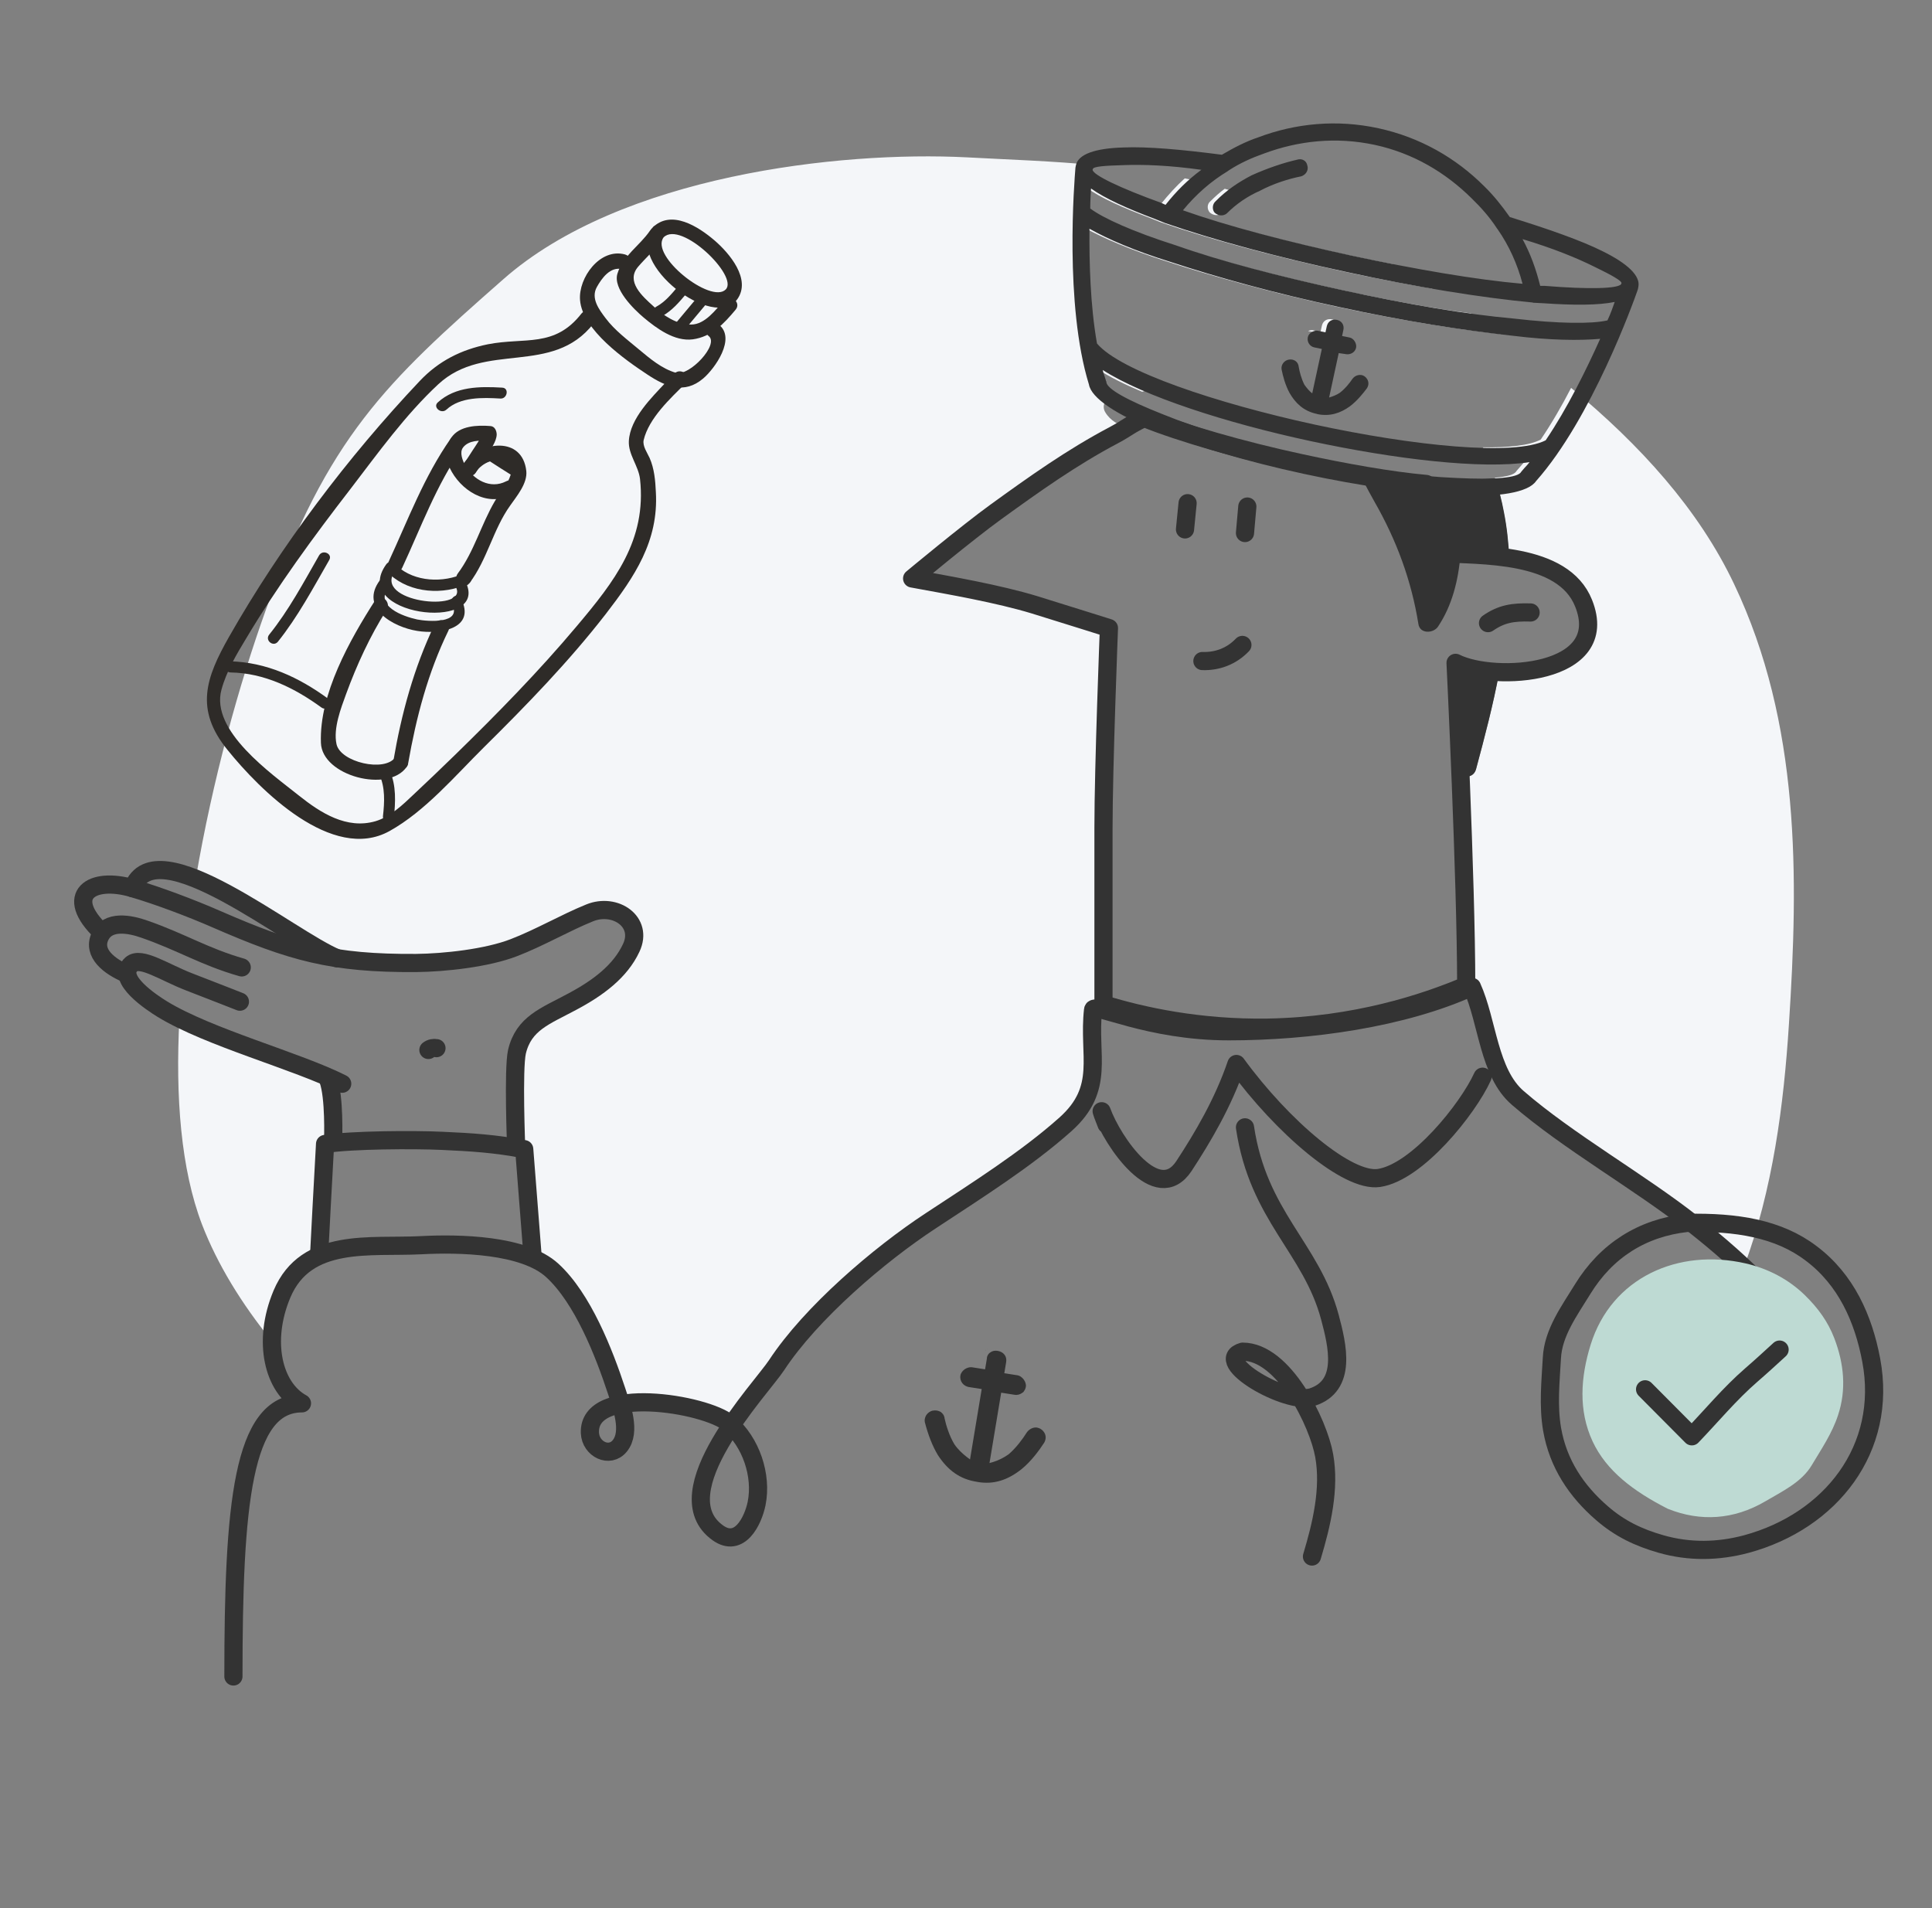 <?xml version="1.0" encoding="utf-8"?>
<!-- Generator: Adobe Illustrator 23.0.3, SVG Export Plug-In . SVG Version: 6.00 Build 0)  -->
<svg version="1.1" id="Layer_1" xmlns="http://www.w3.org/2000/svg" xmlns:xlink="http://www.w3.org/1999/xlink" x="0px" y="0px"
	 viewBox="0 0 744.1 734.9" style="enable-background:new 0 0 744.1 734.9;" xml:space="preserve">
<rect x="0" y="0" width="744.1" height="734.9" fill="#808080" stroke="none"/>
<style type="text/css">
	.st0{fill:#F4F6F9;}
	.st1{fill:none;stroke:#333333;stroke-width:7;stroke-linecap:round;stroke-linejoin:round;stroke-miterlimit:10;}
	.st2{fill:#333333;}
	.st3{fill:#BEDAD3;}
	.st4{fill:#2E2B28;}
</style>
<g>
	<path class="st0" d="M562.5,298.3c1.1,26.6,2.2,59.8,2.2,81.3l0.1,1.3c0.6-0.3,1.3-0.6,2-0.9c6.1,13.5,6.4,33.1,17.7,42.8
		c19.4,16.8,46.7,32.2,67.2,48.3c6.9,5.5,13.6,11.2,19.9,17.1c11.2-30.1,15.4-62.5,17.4-93.8c3.7-56.6,4.4-115.8-21.1-169.4
		c-13.7-28.9-36.3-53.7-62.8-75.6c-3.5,6.8-7.5,13.7-11.7,19.9c-4.4,2.3-12.2,3.1-22.3,3c1,2.1,2,4.2,2.8,6.4c5,0,9.5-0.3,13.3-0.9
		c-0.9,1.1-1.8,2-2.7,3.1l-0.5,0.6c-0.7,1.3-3.6,2.1-8.3,2.5c1.4,4.4,2.6,8.8,3.4,13.2c1.2,6,1.8,11.9,2.1,17.9l0,0
		c12.4,1.9,24.2,6.3,28.6,17.3c8.2,20.5-14.1,27.3-32.4,26.6c-2.4,12.5-5.6,25-8.9,37.2C567.7,299.2,564.7,299.7,562.5,298.3z"/>
	<path class="st0" d="M479.9,75.2c-2.7-0.9-5.5-1.7-8.2-2.5c-1.9,1.4-3.7,3-5.5,4.8c-1.3,1-1.4,3-0.3,4.3c1.4,1.3,3.5,1.4,4.7,0.3
		C473.5,79.1,476.7,76.9,479.9,75.2z"/>
	<path class="st0" d="M517.9,129.8l-2.9-0.6l0.5-2.3c0.4-1.9-0.6-3.5-2.5-3.9c-1.9-0.4-3.5,0.6-3.9,2.5l-0.5,2.3l-2.9-0.6
		c-0.6-0.1-1.3,0-1.9,0.3c2.8,0.4,5.4,1.1,8,2.2c3.1,1.3,5.8,3.2,8.1,5.4c0.3-0.4,0.5-0.9,0.6-1.4
		C520.9,132.1,519.6,130.1,517.9,129.8z"/>
	<path class="st0" d="M75.4,338.4c19,7.6,43.5,26.2,54.6,30.7c8.8,1.3,18.4,1.9,30.3,1.8c11-0.1,27.4-1.9,37.7-5.9
		c9.9-3.8,19.8-9.6,29.2-13.4c9.8-4,20.8,3.4,16,13.5c-4.2,9-12.7,15.4-22.9,20.8c-10.2,5.5-18.5,8.2-21.1,19.2
		c-1.3,5.7-0.6,30-0.4,36.9c1.1,0.2,2.1,0.4,3.2,0.6c1,12.6,3.2,40.9,3.2,40.9v1.2c2.8,1.3,5.4,2.8,7.4,4.7
		c11.7,10.7,19.9,31.6,24.8,46.5c0.4,1.4,1,3.1,1.6,5c14-2.6,35.8,2.4,41.7,7.4c0.3,0.2,0.6,0.5,0.9,0.8
		c7.1-10.4,15.1-19.5,17.5-23.2c13.2-20.1,39.5-42.6,59.5-55.7c17.3-11.4,36.7-23.6,51.8-37.1c15.5-13.9,8.6-26.5,10.6-44.1
		c0.1-0.7,1.5-0.5,4.1,0.2V387v-67.9c0-23.5,2.1-77,2.1-77s-14.9-4.7-28.8-9s-31.7-7.5-47-10.2c0,0,21.4-17.9,32.2-25.6
		c14.8-10.6,29.1-21,45.5-29.6c1.8-0.9,3.7-1.9,5.5-2.8c-3.7-1.1-7-2.9-8.9-6.1c-1.7-2.7,0.4-6.2,3.5-6.2c0.5-0.1,0.9-0.1,1.4-0.1
		c-4-2.2-6.3-4.1-6.3-5.5c0.1-0.3-0.3-0.4-0.2-0.7c-0.4-1.5-0.8-2.6-1.2-4c4.5,2.9,10.3,5.8,17,8.6c3-0.9,6-2,8.9-3.4
		c-13.7-5.1-24-10.5-28.1-15.5c-2.5-14.8-3-31.4-2.9-44.2c6.9,3.8,17.4,8.4,31.3,12.8c17.7,5.8,40.3,12,65.1,17.4
		c23.7,5.1,45.9,8.7,63.9,10.7c-3.8-2.7-7.7-5.4-11.6-8c-15.1-2-32.5-5.2-50.9-9.2c-24.8-5.4-47.2-11.2-64.4-17.3
		c-16.4-5.2-28.1-10.4-33-14.2c0-3.1,0.2-5.7,0.3-7.7c5.3,3.9,13.9,7.7,24.8,11.8l3.7,1.5l0.3,0.1c18.2,6.3,42.7,12.9,69.8,18.8
		c12,2.6,23.7,4.8,34.7,6.7c-5.1-3.2-10.1-6.3-15.2-9.4c-5.9-1.1-12-2.4-18.2-3.7c-24.8-5.4-47.5-11.3-64.7-17.4
		c3.2-3.8,6.6-7.2,10.4-10.2c-2.6-0.7-5.2-1.3-7.8-1.8c-3.3,3-6.3,6.3-9.2,9.9l-1.5-0.7c-16.3-5.8-26.4-10.7-26.6-12.8l0.1-0.3
		c0.1-0.5,1.4-0.9,3.6-1.1c-17.1-1.7-33.9-2.2-50.4-3.1c-49-2.5-133.2,7-178.5,47c-45.4,39.9-67.3,60.5-91.3,127
		C92.1,263.4,81.8,300.7,75.4,338.4z"/>
</g>
<path class="st0" d="M124,413.9c-16-6.7-39-13.6-54.9-21.6c-1.6,30.2,0.6,58.1,8.7,79.3c5.9,15.3,15.2,30.5,26.9,44.9
	c0.1-5.7,1.3-11.8,3.9-18c3.1-7.5,8.1-12,14-14.6l0.4-2.4c0,0,1.5-29,2.2-41c1.1-0.1,2.2-0.3,3.5-0.4l-0.3-1.2
	c0,0-0.4-17.4-2.9-24.1L124,413.9"/>
<path class="st1" d="M89.9,645.7c0-65.9,3.4-105.2,26.4-105.2c-11-6-15.4-23.8-7.7-42.1c9.3-22,34-17.8,53.4-18.8
	c14.9-0.8,39.8-0.3,50.7,9.7c11.7,10.7,19.9,31.6,24.8,46.5c1.8,5.6,5.7,15.6,1.2,21.1c-3.9,4.8-11.2,1.3-11.5-5
	c-0.8-18.8,44.7-11.3,53.6-3.7c8.4,7.2,12.8,20,10.6,30.9c-1.4,6.8-6.6,17.2-14.9,11.3c-21.7-15.4,16.7-55.6,22.6-64.6
	c13.2-20.1,39.5-42.6,59.5-55.7c17.3-11.4,36.7-23.6,51.8-37.1c15.5-13.9,8.6-26.5,10.6-44.1c0.3-2.8,21.2,8.3,52.3,8.3
	c31,0,67.1-5,93.6-17.1c6.1,13.5,6.4,33.1,17.7,42.8c19.4,16.8,46.7,32.2,67.2,48.3c20.3,15.9,37.9,33.3,52.1,54.7"/>
<path class="st1" d="M426.2,433.1c-0.6-1.7-1.4-3.4-1.9-5.1c4.3,11.9,21.4,36.7,31.7,21.1c7.2-11,15.1-24.3,20.2-39.3
	c17.8,24.4,42.9,45.7,54.9,43.9c14.7-2.2,34.2-26.5,39.9-39"/>
<path class="st1" d="M505.3,599.5c3.7-12.3,7-26.1,4.7-38.9c-2.2-12.4-15.5-40-31.4-40c-12.4,3.5,17.1,20.6,26.8,17.5
	c13.5-4.4,9.7-19.9,6.8-30.8c-7.2-26.8-27.6-38.8-32.7-73.1"/>
<line class="st1" x1="479.5" y1="205.3" x2="480.4" y2="195.1"/>
<line class="st1" x1="456.4" y1="203.9" x2="457.4" y2="193.8"/>
<path class="st1" d="M573.1,240c5.2-3.6,9.6-4.3,16.4-4.1"/>
<path class="st1" d="M463.1,254.6c5.7,0.2,11.2-1.8,15.4-6.2"/>
<path class="st1" d="M39.1,359c-14.9-14.2-3.9-21.6,12-16.9c9.6,2.8,22.6,7.7,32.2,11.9c29.1,12.7,44.7,17.1,76.9,16.9
	c11-0.1,27.4-1.9,37.7-5.9c9.9-3.8,19.8-9.6,29.2-13.4c9.8-4,20.8,3.4,16,13.5c-4.2,9-12.7,15.4-22.9,20.8
	c-10.2,5.5-18.5,8.2-21.1,19.2c-1.5,6.7-0.3,36.8-0.3,36.8"/>
<path class="st1" d="M126.4,415.8c2.5,6.7,1.9,23.1,1.9,23.1"/>
<path class="st1" d="M92.4,385.8c0,0-9.9-3.9-19.5-7.6s-18.7-10-22.3-6.8c-6.3,5.6,8.1,14.9,11.8,17.2c18.1,11.1,52,20,69.4,28.8"/>
<path class="st1" d="M48.9,375.1c-6.7-2.8-13.4-7.9-10.4-14.4s11.6-4.8,17.2-2.8c14.1,4.9,23.3,10.7,37.4,14.7"/>
<path class="st1" d="M51.1,342.1c8.7-23.7,60.9,19.8,78.8,27"/>
<path class="st1" d="M123,481.6c0,0,1.5-29,2.2-41c10.5-1.6,34.5-1.7,45.1-1.2c11.3,0.5,20.5,1.1,31.6,3.2c1,12.6,3.2,40.9,3.2,40.9
	"/>
<path class="st2" d="M568.5,296.2c3.3-12.3,6.6-24.7,8.9-37.2c-6.7-0.2-12.8-1.5-16.8-3.5c0,0,0.9,18.8,1.9,43
	C564.7,299.7,567.7,299.2,568.5,296.2"/>
<path class="st1" d="M165,404.4c0.9-0.7,2-0.9,3.1-0.7"/>
<g>
	<path class="st2" d="M380.1,523.2l-0.7,4.2l-5.1-0.8c-0.9-0.1-1.9,0.2-2.8,0.8c-0.8,0.6-1.5,1.5-1.6,2.4c-0.2,1,0.1,2.1,0.7,2.9
		s1.5,1.3,2.4,1.5l5.1,0.8l-4.5,27.1l-1.2-0.9c-1.7-1.3-3.5-3-4.8-4.9c-1.9-3.1-3.2-7.2-3.8-10c-0.1-1.1-0.7-1.9-1.5-2.5
		c-0.9-0.5-1.9-0.7-3-0.5s-2,0.9-2.6,1.8c-0.5,0.9-0.7,1.8-0.5,2.7c1.3,5,3,9.3,5,12.6c3.9,6,8.6,9.3,14.9,10.3l0.5,0.1
		c6,1,11.4-0.6,16.9-5c3.8-3.1,6.8-7.3,8.7-10.2c1.3-2.5,0-4.4-1.5-5.3c-0.6-0.3-1.2-0.5-1.8-0.5c-1.3,0-2.7,0.8-3.5,2
		c-1.5,2.4-4,5.8-6.9,8.3c-1.8,1.3-4,2.4-6,3l-1.4,0.4l4.5-27.1l5.1,0.8l0,0c1.1,0.2,2.2-0.1,3.1-0.8c0.1-0.1,0.2-0.1,0.3-0.2
		c0.1-0.1,0.2-0.3,0.3-0.4c0-0.1,0.1-0.1,0.1-0.2c0.3-0.4,0.5-0.9,0.6-1.5c0.3-1.8-1.4-4.1-3.2-4.4l-5.1-0.8l0.7-4.2
		c0.2-1.1,0-2.1-0.6-2.9s-1.5-1.3-2.6-1.5s-2.1,0-2.9,0.6C380.6,521.4,380.1,522.3,380.1,523.2z"/>
	<path class="st2" d="M380.3,519.5l-0.1,0.1C380.2,519.5,380.2,519.5,380.3,519.5z"/>
	<path class="st2" d="M390.2,555.8C390.1,555.8,390.1,555.8,390.2,555.8C390.1,555.8,390.1,555.8,390.2,555.8z"/>
	<path class="st2" d="M388.9,557.1c0.1-0.1,0.3-0.3,0.4-0.4C389.1,556.9,389,557,388.9,557.1z"/>
	<path class="st2" d="M356.1,543.1c-0.1,0.1-0.1,0.1-0.2,0.2C356,543.2,356.1,543.2,356.1,543.1z"/>
	<path class="st2" d="M394.5,549.8c0.1-0.1,0.2-0.2,0.3-0.3C394.7,549.6,394.6,549.7,394.5,549.8z"/>
	<path class="st2" d="M379.7,519.9c-0.1,0.1-0.1,0.1-0.2,0.2C379.6,520.1,379.7,520,379.7,519.9z"/>
	<path class="st2" d="M369.7,526.7c-0.1,0-0.2,0-0.2,0.1C369.5,526.7,369.6,526.7,369.7,526.7z"/>
	<path class="st2" d="M355.7,543.5C355.7,543.6,355.7,543.6,355.7,543.5C355.7,543.6,355.7,543.6,355.7,543.5z"/>
</g>
<path class="st2" d="M472.9,65.9c-6.5,3.9-12.4,9.1-17.3,15.1c17.2,6.1,39.9,12,64.7,17.4c24.8,5.3,47.9,9.3,66.1,10.9
	c-2-7.6-5.2-14.7-9.6-21l-0.3-0.4l0,0c-2.8-4.3-6.1-8-9.7-11.5c-10-9.9-22.5-17.4-37.3-20.6c-14.9-3.2-29.4-1.6-42.6,3.3
	c-4.8,1.7-9.3,3.7-13.6,6.5l0,0L472.9,65.9L472.9,65.9z M501.2,67.9c-5,1-10.7,2.8-16,5.6c-4.5,2-8.8,4.8-12.7,8.7
	c-1.3,1.1-3.3,1-4.7-0.3c-1-1.2-0.9-3.2,0.3-4.3c4.3-4.4,9-7.5,14-10.1c6-2.7,12.2-4.8,17.5-6c1.8-0.6,3.6,0.4,3.9,2.2
	C504.1,65.5,503,67.3,501.2,67.9L501.2,67.9z M424.7,142.5c0.3,1.4,0.8,2.5,1.2,3.9c-0.1,0.3,0.3,0.4,0.2,0.7
	c0.1,2.7,8.2,7.1,21.6,12.4c14.2,5.8,33.9,11.8,55.8,16.5c21.9,4.8,42.2,7.5,57.6,8.1c14.3,0.7,23.6,0,24.8-2.4l0.5-0.6
	c0.9-1.1,1.8-1.9,2.7-3.1c-18.5,2.8-51.7-1.1-84.3-8.1S440.4,152.6,424.7,142.5L424.7,142.5z M595.3,169.6
	c8.4-12.4,15.7-27.3,21-39.1c-7.9,0.7-19.3,0.6-33.8-1.2c-18.5-2-41.7-5.6-66.5-11c-24.9-5.3-47.5-11.6-65.1-17.4
	c-13.9-4.3-24.4-8.9-31.3-12.8c-0.1,12.8,0.3,29.5,2.9,44.2c8.9,10.6,46,23,83.7,31.2C544.6,171.8,583.2,175.7,595.3,169.6
	L595.3,169.6z M515.6,136l-3.7,17.1c1.4-0.4,2.9-1,4.1-1.8c2.1-1.6,3.9-3.9,4.9-5.4c1-1.4,3.1-2,4.6-1c1.4,1,2.1,2.8,1,4.6
	c-1.5,2-3.8,4.9-6.6,7c-3.6,2.6-7.7,4-12.5,3l-0.3-0.1l0,0l0,0l0,0c-5.1-1.1-8.2-4.2-10.4-8c-1.7-3.1-2.6-6.6-3.1-9.1
	c-0.3-1.8,1-3.5,2.8-3.8s3.6,0.7,3.8,2.8c0.3,1.8,1,4.6,2.2,6.9c0.8,1.1,1.8,2.4,3,3.3l3.7-17.1l-2.9-0.6c-1.6-0.3-2.9-2-2.5-3.9
	c0.3-1.6,2.3-2.8,3.9-2.5l2.9,0.6l0.5-2.3c0.4-1.9,2-2.9,3.9-2.5c1.9,0.4,2.9,2,2.5,3.9l-0.5,2.3l2.9,0.6c1.6,0.3,2.8,2.3,2.5,3.9
	c-0.4,1.9-2.3,2.8-3.9,2.5L515.6,136z M619.1,123.4c1.3-2.7,2.1-5.2,2.8-7.1c-6.3,1.3-15.8,1.3-27.4,0.5l-4-0.2l0,0l-0.3-0.1l0,0
	l0,0c-19.2-1.8-44.3-5.8-71.4-11.7C491.7,99,467.2,92.3,449,86l0,0l0,0l-0.3-0.1l0,0l-3.7-1.5c-10.9-4.1-19.5-8-24.8-11.8
	c-0.1,2-0.3,4.7-0.3,7.7c4.9,3.7,16.6,9,33,14.2c17.2,6.1,39.6,11.9,64.4,17.3c24.8,5.4,47.6,9.3,65.8,10.9
	C600.3,124.7,613.1,124.8,619.1,123.4L619.1,123.4z M470.6,59.6c4.6-2.7,9.2-5.1,14-6.7c14.3-5.4,30.2-7,46.3-3.5
	c16.1,3.5,29.9,11.5,40.7,22.3c3.6,3.5,6.8,7.5,9.9,11.9c14.8,4.6,27.4,9,35.6,13.1c9.8,4.8,14.8,9.6,13.9,13.8
	c-0.1,0.4-0.1,0.7-0.2,1c-1.6,4.7-17.8,49.7-39.2,73.8c-3,4.4-14.5,6.3-30.9,5.5c-15.4-0.6-36.4-3.5-58.6-8.3
	c-22.2-4.8-42.2-10.8-56.8-16.7c-15.3-6-25-12.5-25.9-17.7c-9.5-30.8-5.6-78.5-5.2-83.5c0.1-0.4,0.1-0.7,0.2-1
	c0.9-4.2,7.4-6.5,18.3-6.8C441.9,56.4,455.2,57.6,470.6,59.6L470.6,59.6z M586.4,92.1c3.1,5.7,5.2,11.6,6.8,18h1.7
	c17.2,1.4,28.4,1.1,29.5-0.7l0.1-0.3c0.2-0.9-3.7-3.1-10.1-6.2C607.4,99.4,598.1,95.6,586.4,92.1L586.4,92.1z M448.9,78.9
	c4.1-5.2,8.5-9.6,13.8-13.5c-12.1-1.7-22.2-2.1-30-1.8c-7.1,0.2-11.6,0.5-11.8,1.5l-0.1,0.3c0.2,2,10.3,6.9,26.6,12.8L448.9,78.9
	L448.9,78.9z"/>
<g>
	<path class="st1" d="M398.3,232.9c13.9,4.3,28.8,9,28.8,9s-2.1,53.5-2.1,77c0,22.7,0,45.3,0,67.9c15,4.6,36.8,9.4,63.3,9
		c33.7-0.6,60.3-9.4,76.4-16.2c0-40.8-4.1-124.3-4.1-124.3c14.9,7.5,60.5,4.9,49.3-23c-7.9-19.8-39.6-18.3-56.3-19.3
		c0.1-9.7-0.9-16.9-4.3-26.6c-13.6-1.2-31.6-4.4-48.6-8.1c-21.9-4.7-45.7-11.5-60-17.3c-0.2-0.1,0.2,0.1,0,0
		c-5.8,2.7-6.3,3.7-11.7,6.6c-16.3,8.6-30.7,18.9-45.5,29.6c-10.8,7.8-32.2,25.6-32.2,25.6C366.6,225.6,384.4,228.7,398.3,232.9z"/>
</g>
<g>
	<path class="st2" d="M524.9,184.9c1.4,2.8,2.9,5.5,4.4,8.2c8.5,14.8,14.3,30.4,17,47.3c0.6,3.8,5.7,3.6,7.5,1
		c5.4-8,7.9-17.8,8.7-27.9c5.8,0.2,12.4,0.5,18.8,1.5c-0.3-6-0.9-11.9-2.1-17.9c-0.8-4.3-1.9-8.6-3.3-12.9c-9.5,1-19.4,1.5-29.5,1.5
		C539.1,185.7,531.9,185.5,524.9,184.9z"/>
</g>
<path class="st3" d="M642.3,581.1c12.7,5.1,25.5,4.2,37.5-2.8c6.6-3.9,14.1-7.4,18-14c3.7-6.2,7.8-12.2,10.1-19.2
	c3.3-9.9,2.3-19.9-1.4-29.6c-2.5-6.5-6.2-11.6-11.4-16.7c-6.4-6.2-14.2-10.2-22.8-12.2c-25.8-5.9-51.6,5.3-59.7,31.4
	c-3.8,12.3-4.8,25.2,0.8,37.2C618.7,566.5,629,574.3,642.3,581.1"/>
<path class="st1" d="M649.8,471c-17.3,1.9-31.1,10.6-40.3,25.6c-5.1,8.3-11.3,16.7-11.8,26.4c-0.5,9.2-1.5,18.3,0.1,27.6
	c2.3,13.1,9.3,23.7,19.3,32.3c6.7,5.8,13.9,9.3,22.7,11.8c10.9,3.1,22,2.9,32.8,0c32.5-8.8,54.5-36.7,48.1-70.8
	c-3-16-9.7-31.1-23.2-41.2C685,473.2,668.8,470.6,649.8,471z"/>
<path class="st1" d="M633.6,535.1c6,6,12,12.1,18,18.1c7.7-8,14.5-16.3,22.9-23.6c3.7-3.2,7.3-6.5,10.9-9.8"/>
<g>
	<g>
		<path class="st4" d="M228.6,124.6c2.3-2.9-2.1-6.7-4.6-3.9c-10.4,13.4-21.8,9.1-36.1,11.9c-10.3,2.1-18.9,6.4-26.2,14.1
			c-27.7,29.3-53.6,63.6-73.5,98.6c-8.9,15.7-13.3,27.9-0.6,43.5c12.4,15.4,40.4,43.5,62.4,31.3c13.7-7.6,25.3-21.3,36.3-32.2
			c16.5-16.3,32.8-33.1,47-51.4c11.1-14.4,20.4-28.1,19.3-47c-0.2-4.4-0.6-9-2.4-13.1c-0.9-2-2.8-4.6-2.3-6.9
			c2-8.4,10.2-16,16.2-21.9c2.7-2.6-1.8-6.3-4.4-3.7c-1.1,1.1-2.2,2.2-3.2,3.3c-5.5,5.9-13.8,13.9-14.3,22.6
			c-0.3,5.2,3.7,9.6,4.3,14.7c2.6,23.6-9.9,39.5-24.4,56.7c-14.7,17.5-30.7,33.8-47,49.7c-5.2,5.1-10.5,10.1-15.8,15.1
			c-4.2,4-9,8.6-14.7,10.3c-11.1,3.2-21.1-3.2-29.5-9.9c-10.5-8.4-34.2-24.9-29.8-40.8c1.9-7,5.8-13.6,9.5-19.7
			c12-20.1,25.9-39.1,40.2-57.6c10.5-13.7,21.1-28.5,33.8-40.3C186.8,131.3,212.7,145,228.6,124.6L228.6,124.6z"/>
	</g>
	<g>
		<path class="st4" d="M276.7,124.9c-3-2.2-6.7,2.2-3.8,4.5c4.3,3.2-7.4,15.6-12.5,14.2c-5.4-1.5-10.1-5.5-14.3-9
			c-4.4-3.7-9.4-7.4-12.9-12.1c-2.4-3.2-5.8-7.6-3.3-12c1.8-3.2,5.1-8,9.8-6.8c3.6,1,4.6-4.7,1-5.7c-9.6-2.6-18,9-17.3,17.6
			c0.9,11.5,17.5,23.1,26,28.7c7.1,4.7,14.2,7.6,21.4,1.5C275.2,142.1,283.8,130.2,276.7,124.9L276.7,124.9z"/>
	</g>
	<g>
		<path class="st4" d="M283.3,119.3c2.4-2.8-2.1-6.5-4.5-3.6c-3.1,3.6-7.3,9.3-12.6,9.3c-5.6,0-10.6-3.4-14.6-7.1
			c-4.2-3.8-10.7-9.5-5.8-15.2c2.9-3.4,6.4-6.4,8.9-10.1c2.1-3.1-2.3-6.8-4.4-3.7c-3.9,5.7-10.4,9.6-12.5,16.5
			c-1.8,5.8,6.3,13.7,10.1,16.9c5,4.2,11.9,9.3,18.9,8.4C274.1,129.7,278.8,124.7,283.3,119.3L283.3,119.3z"/>
	</g>
	<g>
		<path class="st4" d="M251.3,87.7c-10.5,13.9,23.9,40,32.7,27.5c5.4-7.7-3.1-17.7-8.8-22.6C269,87.3,258.5,80.5,251.3,87.7
			c-2.8,2.6,1.7,6.3,4.3,3.7c6.7-6.6,29,15,23.9,20.1c-5.7,5.7-29.3-13-23.9-20.1C257.8,88.5,253.4,84.7,251.3,87.7z"/>
	</g>
	<g>
		<path class="st4" d="M156.6,295.4c2.1-3-2.3-6.7-4.4-3.7c-4,5.8-21.1,1.9-22.6-5.1c-1.3-6.1,1.7-13.8,3.7-19.3
			c4.1-11.2,9.2-22.3,15.6-32.4c2-3.1-2.4-6.8-4.4-3.7c-9.8,15.3-21.6,36.2-20.9,54.9C124,298.9,149.6,305.5,156.6,295.4
			L156.6,295.4z"/>
	</g>
	<g>
		<path class="st4" d="M151.5,293.1c-0.6,3.7,5.1,4.6,5.7,0.9c3.1-17.7,7.6-34.9,15.5-51.1c1.6-3.3-3.7-5.8-5.3-2.4
			C159.4,257.2,154.6,274.9,151.5,293.1L151.5,293.1z"/>
	</g>
	<g>
		<path class="st4" d="M176.3,220.9c-2.2,3,2.2,6.7,4.5,3.7c6.9-9.1,9.1-20.7,15.7-29.9c2.5-3.6,6.7-8.5,6.2-13.3
			c-1.5-13.5-17.4-11.5-24-3.1c-2.3,2.9,2.1,6.6,4.4,3.7c1.4-2,3.3-3.5,5.6-4.3c2.6,1.7,5.3,3.4,8,5.1c-0.6,1.9-1.5,3.6-2.6,5.2
			c-1.2,1.6-2.5,3.2-3.5,5C185.3,202,182.6,212.5,176.3,220.9L176.3,220.9z"/>
	</g>
	<g>
		<path class="st4" d="M196.7,190.7c3.3-1.7,1.4-7.1-1.8-5.3c-6.1,3.1-12.6-0.6-15.7-6.1c-1-1.8-2.3-5-0.9-6.9
			c2.2-2.9,6.5-2.8,9.7-2.6c-0.8-1.1-1.6-2.2-2.4-3.3c-0.1,2.2-2.4,5.1-3.6,7c-1.1,1.7-2.1,3.3-3.2,4.9c-2.1,3,2.3,6.8,4.4,3.7
			c1.5-2.3,3-4.6,4.4-6.9c1.4-2.2,3.6-5.1,3.7-7.8c0-1.4-0.7-3.2-2.4-3.3c-4.9-0.4-12-0.2-15.1,4.5c-2.3,3.5-2.4,7.8-0.6,11.6
			C177.2,188.7,187.4,195.4,196.7,190.7L196.7,190.7z"/>
	</g>
	<g>
		<path class="st4" d="M149.7,216.3c-1.6,3.4,3.7,5.8,5.2,2.4c7.3-15.7,13.1-31.8,23.1-46.1c2.1-3-2.3-6.8-4.4-3.7
			C163.3,183.6,157.2,200.1,149.7,216.3L149.7,216.3z"/>
	</g>
	<g>
		<path class="st4" d="M179.8,225.2c-1-2.6-5-1.2-4,1.4c3.7,9.3-32.3,5.3-23.7-6.6c1.6-2.2-1.7-4.9-3.3-2.7
			C134.4,237.1,186.9,243.4,179.8,225.2L179.8,225.2z"/>
	</g>
	<g>
		<path class="st4" d="M152.9,218c-2.1-1.9-4.8,1.4-2.7,3.3c7.9,7.2,20.6,8,30.1,3.5c2.5-1.1,1.1-5.2-1.4-4
			C170.7,224.6,159.8,224.2,152.9,218L152.9,218z"/>
	</g>
	<g>
		<path class="st4" d="M177.5,230.4c-1.2-2.4-4.7,0-3.4,2.3c4,7.7-9.3,6.7-13.4,5.9c-5.5-1.2-16.5-5.1-11.1-12.4
			c1.6-2.2-1.7-4.9-3.3-2.7c-7.9,10.6,5,18,14.4,19.5C169.2,244.4,183.6,242.3,177.5,230.4L177.5,230.4z"/>
	</g>
	<g>
		<path class="st4" d="M147.5,314.3c-0.3,2.8,3.9,3.5,4.2,0.7c0.6-5.9,1-12.5-1.6-18.1c-1.1-2.5-5.2-1.1-4,1.4
			C148.4,303.3,148.1,309,147.5,314.3L147.5,314.3z"/>
	</g>
	<g>
		<path class="st4" d="M123.8,272.5c2.2,1.6,4.9-1.7,2.7-3.3c-11.3-8.3-23.9-14.2-38.1-14.5c-2.7,0-2.3,4.2,0.4,4.3
			C101.8,259.2,113.5,265,123.8,272.5L123.8,272.5z"/>
	</g>
	<g>
		<path class="st4" d="M168.6,155c-2,1.8,1.3,4.6,3.3,2.8c5.4-5,14-4.7,20.8-4.3c2.7,0.2,3.5-4.1,0.7-4.2
			C184.8,148.8,175.4,148.8,168.6,155L168.6,155z"/>
	</g>
	<g>
		<path class="st4" d="M103.7,244.4c-1.8,2.2,1.5,4.9,3.3,2.8c7.7-9.6,13.7-20.9,19.8-31.5c1.4-2.4-2.5-4.2-3.9-1.8
			C117,224.2,111.2,235.1,103.7,244.4L103.7,244.4z"/>
	</g>
	<g>
		<path class="st4" d="M260.4,124.3c-1.7,2.1,1.5,4.9,3.3,2.7c2.7-3.3,5.5-6.5,8.2-9.8c1.7-2.1-1.5-4.8-3.3-2.7
			C265.9,117.8,263.1,121,260.4,124.3L260.4,124.3z"/>
	</g>
	<g>
		<path class="st4" d="M252.8,118.1c-2.4,1.3,0,4.8,2.5,3.5c3.5-2,6.2-5.1,8.8-8.2c1.7-2.1-1.5-4.8-3.3-2.7
			C258.4,113.5,256.1,116.3,252.8,118.1L252.8,118.1z"/>
	</g>
</g>
<path class="st1" d="M394.9,410.5"/>
</svg>
